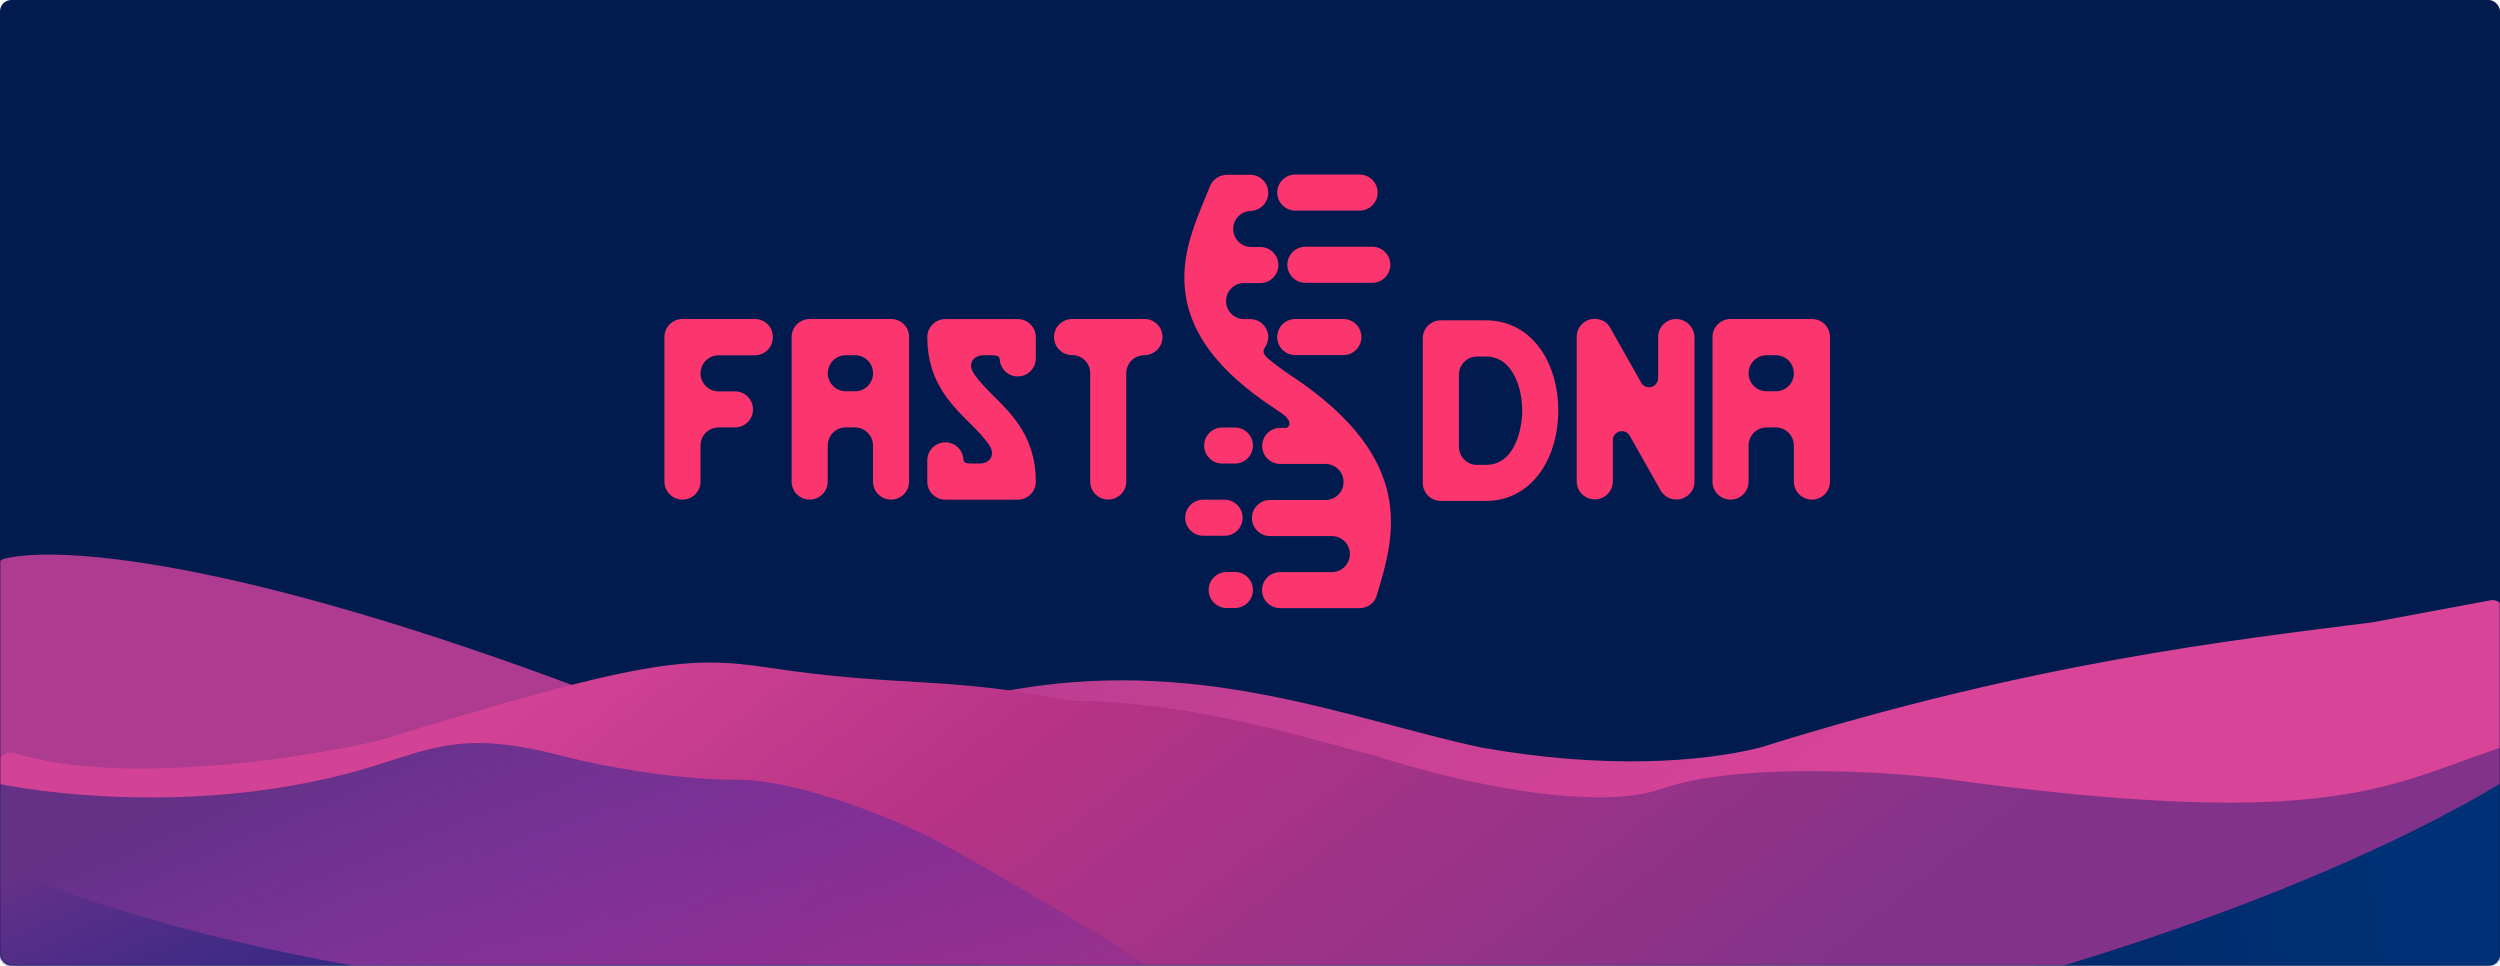 <svg width="888" height="343" viewBox="0 0 888 343" fill="none" xmlns="http://www.w3.org/2000/svg">
<rect width="888" height="343" rx="4" fill="#021B4F"/>
<mask id="mask0" mask-type="alpha" maskUnits="userSpaceOnUse" x="0" y="0" width="888" height="343">
<rect width="888" height="343" rx="4" fill="#C4C4C4"/>
</mask>
<g mask="url(#mask0)">
<rect width="889" height="244" transform="translate(0 99)" fill="#021B4F"/>
<path d="M889 279.429V434.909C889 437.118 887.209 438.909 885 438.909H4C1.791 438.909 0 437.118 0 434.909V279.429C0 277.219 1.791 275.429 4 275.429H885C887.209 275.429 889 277.219 889 279.429Z" fill="url(#paint0_linear)"/>
<path d="M730.251 340.082C775.666 321.021 851.935 290.443 886.85 276.557C888.373 275.951 889.35 274.487 889.35 272.849V217.166C889.35 214.663 887.078 212.775 884.618 213.233L842.649 221.045C793.061 227.405 722.273 235.107 625.047 265.573C603.564 270.876 569.489 273.149 526.411 265.573C478.914 255.494 424.954 232.079 354.745 245.919C282.209 260.218 228.15 251.877 210.188 245.919C82.256 197.599 19.702 193.878 1.471 198.468C-0.119 198.868 -1.088 200.35 -1.088 201.989V308.237C-1.088 310.425 -2.845 312.206 -5.032 312.237C-46.126 312.812 -96.523 313.533 4.9 312.182C135.771 310.438 296.581 333.979 421.464 354.468C546.348 374.957 672.087 364.494 730.251 340.082Z" fill="url(#paint1_linear)"/>
<path d="M689.5 276.456C828.308 295.67 848.405 278.705 888.037 265.627C888.305 265.538 888.586 265.478 888.867 265.448L897.259 264.557C901.157 264.144 903.025 268.659 899.786 270.868C873.897 288.527 813.817 320.025 715.336 348.177C600.275 381.068 496.296 374.368 458.689 366.907C421.081 359.446 412.086 352.706 379.456 355.03C187.548 368.698 49.422 330.089 1.866 308.107C0.47 307.461 -0.35 306.085 -0.35 304.546V271.445C-0.35 268.603 2.527 266.645 5.238 267.496C42.221 279.118 105.634 269.719 134.003 263.208C227.878 234.428 244.173 232.778 273.187 237.181C319.335 244.185 337.311 240.148 379.045 248.807C379.313 248.863 379.595 248.892 379.869 248.893C426.571 248.985 471.369 264.59 487.971 268.233C511.224 275.999 564.276 289.247 590.458 280.111C616.639 270.974 667.395 273.868 689.5 276.456Z" fill="url(#paint2_linear)"/>
<path d="M132.441 272.182C79.461 288.523 23.351 283.409 -2.364 278.039C-4.818 277.526 -7.197 279.288 -7.336 281.791L-12.079 367.378C-12.173 369.068 -11.171 370.644 -9.607 371.29C211.667 462.644 428.655 364.928 421.793 354.514C416.282 346.15 359.789 313.566 332.232 298.319C318.166 291.204 284.351 276.973 261.616 276.973C238.881 276.973 212.529 271.746 202.195 269.132C165.682 259.374 155.577 265.045 132.441 272.182Z" fill="url(#paint3_linear)"/>
<path d="M406.524 113.314H380.797C377.26 113.314 374.387 116.185 374.387 119.718C374.387 123.252 377.26 126.122 380.797 126.122H380.825C384.362 126.122 387.236 128.993 387.236 132.526V171.033C387.236 174.566 390.11 177.437 393.647 177.437C397.184 177.437 400.058 174.566 400.058 171.033V132.526C400.085 128.993 402.959 126.15 406.469 126.15H406.496C410.033 126.15 412.907 123.279 412.907 119.746C412.935 116.185 410.061 113.314 406.524 113.314Z" fill="#FB356D"/>
<path d="M316.551 113.314H287.591C284.054 113.314 281.18 116.185 281.18 119.718V145.389V171.06C281.18 174.594 284.054 177.464 287.591 177.464C291.128 177.464 294.002 174.594 294.002 171.06V158.225C294.002 154.692 296.876 151.821 300.413 151.821H303.674C307.211 151.821 310.084 154.692 310.084 158.225V171.06C310.084 174.594 312.958 177.464 316.495 177.464C320.032 177.464 322.906 174.594 322.906 171.06V119.718C322.961 116.185 320.088 113.314 316.551 113.314ZM303.701 138.985H300.44C296.903 138.985 294.03 136.115 294.03 132.581C294.03 129.048 296.903 126.177 300.44 126.177H303.701C307.238 126.177 310.112 129.048 310.112 132.581C310.112 136.115 307.238 138.985 303.701 138.985Z" fill="#FB356D"/>
<path d="M268.137 113.315H242.411C238.874 113.315 236 116.186 236 119.719V171.061C236 174.595 238.874 177.465 242.411 177.465C245.948 177.465 248.822 174.595 248.822 171.061V158.226C248.822 154.693 251.696 151.822 255.233 151.822H261.063C264.6 151.822 267.474 148.951 267.474 145.418C267.474 141.885 264.6 139.014 261.063 139.014H255.233C251.696 139.014 248.822 136.143 248.822 132.61C248.822 129.077 251.696 126.206 255.233 126.206H268.11C271.647 126.206 274.521 123.335 274.521 119.802C274.576 116.186 271.702 113.315 268.137 113.315Z" fill="#FB356D"/>
<path d="M361.51 133.713C365.047 133.713 367.92 130.842 367.92 127.309V119.746C367.92 116.213 365.047 113.342 361.51 113.342H335.783C332.246 113.342 329.372 116.213 329.372 119.746C329.372 135.231 337.552 143.402 344.128 149.944C347.002 152.787 349.572 155.382 351.506 158.335C353.689 161.841 351.423 164.656 347.914 164.656H346.809C343.272 164.656 342.194 164.656 342.194 162.973V163.111C341.973 159.771 339.21 157.121 335.783 157.121C332.246 157.121 329.372 159.991 329.372 163.525V171.088C329.372 174.621 332.246 177.492 335.783 177.492H361.51C365.047 177.492 367.92 174.621 367.92 171.088C367.92 155.603 359.741 147.432 353.164 140.89C350.291 138.047 347.721 135.452 345.786 132.499C343.603 128.993 345.869 126.178 349.379 126.178H350.484C354.021 126.178 355.099 126.178 355.099 127.861V127.723C355.32 131.063 358.111 133.713 361.51 133.713Z" fill="#FB356D"/>
<path d="M547.646 124.659C542.976 117.648 535.93 113.784 527.833 113.784H511.778C508.241 113.784 505.367 116.654 505.367 120.188V171.53C505.367 175.063 508.241 177.934 511.778 177.934H527.833C535.93 177.934 542.949 174.069 547.619 167.03C551.432 161.316 553.504 153.781 553.504 145.803C553.532 137.881 551.432 130.346 547.646 124.659ZM527.833 165.126H524.628C521.091 165.126 518.217 162.255 518.217 158.722V133.051C518.217 129.517 521.091 126.647 524.628 126.647H527.833C531.647 126.647 534.631 128.331 536.952 131.809C539.329 135.369 540.683 140.476 540.683 145.886C540.683 152.539 538.002 165.126 527.833 165.126Z" fill="#FB356D"/>
<path d="M643.616 113.314H614.684C611.147 113.314 608.273 116.185 608.273 119.718V145.389V171.06C608.273 174.594 611.147 177.464 614.684 177.464C618.221 177.464 621.095 174.594 621.095 171.06V158.225C621.095 154.692 623.969 151.821 627.506 151.821H630.766C634.304 151.821 637.177 154.692 637.177 158.225V171.06C637.177 174.594 640.051 177.464 643.588 177.464C647.125 177.464 649.999 174.594 649.999 171.06V119.718C650.054 116.185 647.153 113.314 643.616 113.314ZM630.766 138.985H627.506C623.969 138.985 621.095 136.115 621.095 132.581C621.095 129.048 623.969 126.177 627.506 126.177H630.766C634.304 126.177 637.177 129.048 637.177 132.581C637.205 136.115 634.331 138.985 630.766 138.985Z" fill="#FB356D"/>
<path d="M595.369 113.314C591.832 113.314 588.958 116.185 588.958 119.718V134.348C588.958 136.115 587.521 137.55 585.752 137.55C584.536 137.55 583.486 136.887 582.934 135.894L572.074 116.654C572.074 116.654 572.074 116.654 572.074 116.627L572.019 116.544C571.991 116.489 571.963 116.461 571.936 116.406C571.853 116.295 571.798 116.157 571.715 116.047C571.659 115.964 571.604 115.881 571.549 115.799C571.494 115.716 571.411 115.633 571.355 115.55C571.273 115.467 571.19 115.385 571.107 115.274C571.051 115.219 570.996 115.136 570.941 115.081C570.858 114.998 570.747 114.915 570.665 114.833C570.609 114.777 570.554 114.722 570.471 114.667C570.388 114.584 570.278 114.529 570.195 114.446C570.112 114.391 570.057 114.336 569.974 114.28C569.891 114.225 569.78 114.17 569.697 114.115C569.615 114.06 569.504 114.004 569.421 113.949C569.338 113.894 569.255 113.866 569.172 113.839C569.062 113.784 568.951 113.728 568.841 113.701C568.758 113.673 568.675 113.646 568.62 113.618C568.509 113.563 568.399 113.535 568.261 113.508C568.178 113.48 568.095 113.452 568.012 113.452C567.901 113.425 567.791 113.397 567.653 113.37C567.542 113.342 567.459 113.342 567.349 113.314C567.238 113.287 567.155 113.287 567.045 113.287C566.906 113.287 566.768 113.259 566.63 113.259C566.575 113.259 566.52 113.259 566.464 113.259H566.437C566.271 113.259 566.133 113.259 565.967 113.287C565.912 113.287 565.856 113.287 565.801 113.287C565.663 113.314 565.525 113.314 565.387 113.342C565.304 113.342 565.249 113.37 565.166 113.37C565.055 113.397 564.972 113.425 564.862 113.452C564.751 113.48 564.641 113.508 564.53 113.535C564.475 113.563 564.42 113.59 564.364 113.59C564.226 113.646 564.088 113.701 563.95 113.756C563.894 113.784 563.867 113.811 563.812 113.811C563.673 113.866 563.508 113.949 563.369 114.032C563.369 114.032 563.342 114.032 563.342 114.06C563.287 114.087 563.259 114.115 563.204 114.142C563.093 114.225 562.955 114.28 562.844 114.363C562.762 114.418 562.679 114.474 562.596 114.529C562.513 114.584 562.43 114.667 562.347 114.722C562.264 114.805 562.181 114.888 562.071 114.971C562.015 115.026 561.933 115.081 561.877 115.164C561.794 115.247 561.711 115.357 561.629 115.44C561.573 115.495 561.518 115.578 561.463 115.633C561.38 115.716 561.325 115.826 561.242 115.909C561.186 115.992 561.131 116.047 561.076 116.13C561.021 116.213 560.965 116.323 560.91 116.406C560.855 116.489 560.8 116.599 560.744 116.682C560.689 116.765 560.661 116.848 560.634 116.93C560.579 117.041 560.523 117.151 560.496 117.262C560.468 117.344 560.44 117.427 560.413 117.482C560.357 117.593 560.33 117.703 560.302 117.841C560.275 117.924 560.247 118.007 560.247 118.09C560.219 118.2 560.192 118.311 560.164 118.449C560.136 118.559 560.136 118.669 560.109 118.752C560.109 118.863 560.081 118.945 560.081 119.056C560.081 119.194 560.053 119.332 560.053 119.47C560.053 119.525 560.053 119.58 560.053 119.635V119.718C560.053 119.718 560.053 119.718 560.053 119.746V170.977C560.053 174.511 562.927 177.381 566.464 177.381C570.001 177.381 572.875 174.511 572.875 170.977V156.348C572.875 154.581 574.312 153.146 576.081 153.146C577.297 153.146 578.347 153.808 578.899 154.802L589.759 174.041C589.759 174.041 589.759 174.041 589.759 174.069L589.814 174.152C589.897 174.29 589.98 174.428 590.063 174.566C590.091 174.593 590.118 174.621 590.146 174.676C590.229 174.814 590.339 174.925 590.422 175.035C590.45 175.063 590.478 175.09 590.505 175.118C590.754 175.422 591.03 175.698 591.307 175.918C591.334 175.946 591.334 175.946 591.362 175.974C591.5 176.084 591.638 176.194 591.804 176.305C591.804 176.305 591.832 176.305 591.832 176.332C591.997 176.443 592.136 176.526 592.301 176.609C592.357 176.636 592.384 176.664 592.439 176.691C592.578 176.747 592.688 176.829 592.826 176.885C592.882 176.912 592.909 176.94 592.965 176.94C593.13 176.995 593.268 177.05 593.434 177.105C593.49 177.133 593.545 177.133 593.628 177.161C593.766 177.188 593.904 177.243 594.042 177.271C594.097 177.271 594.125 177.299 594.18 177.299C594.374 177.326 594.54 177.354 594.733 177.381C594.788 177.381 594.816 177.381 594.871 177.381C595.065 177.409 595.258 177.409 595.479 177.409C595.673 177.409 595.894 177.409 596.087 177.381C596.115 177.381 596.142 177.381 596.17 177.381C596.363 177.354 596.557 177.326 596.75 177.299C596.778 177.299 596.806 177.299 596.833 177.271C596.999 177.243 597.165 177.188 597.303 177.161C597.331 177.161 597.386 177.133 597.413 177.133C597.579 177.078 597.745 177.023 597.911 176.94C597.966 176.912 598.021 176.885 598.077 176.857C598.187 176.802 598.298 176.747 598.408 176.691C598.463 176.664 598.519 176.636 598.574 176.609C598.574 176.609 598.602 176.609 598.602 176.581C598.657 176.553 598.685 176.526 598.74 176.498C598.85 176.415 598.989 176.36 599.099 176.277C599.182 176.222 599.265 176.167 599.348 176.112C599.431 176.056 599.514 175.974 599.596 175.918C599.679 175.836 599.762 175.753 599.873 175.67C599.928 175.615 600.011 175.56 600.066 175.477C600.149 175.394 600.232 175.284 600.315 175.201C600.37 175.146 600.425 175.063 600.481 175.008C600.564 174.925 600.619 174.814 600.702 174.731C600.757 174.649 600.812 174.593 600.868 174.511C600.923 174.428 600.978 174.317 601.033 174.235C601.089 174.152 601.144 174.041 601.199 173.959C601.254 173.876 601.282 173.793 601.31 173.71C601.365 173.6 601.42 173.489 601.448 173.379C601.475 173.296 601.503 173.213 601.531 173.158C601.586 173.048 601.614 172.937 601.641 172.799C601.669 172.716 601.697 172.634 601.697 172.551C601.724 172.44 601.752 172.33 601.779 172.192C601.807 172.082 601.807 171.971 601.835 171.888C601.835 171.778 601.862 171.695 601.862 171.585C601.862 171.447 601.89 171.309 601.89 171.171C601.89 171.115 601.89 171.06 601.89 171.005V170.922C601.89 170.922 601.89 170.922 601.89 170.895V119.746C601.779 116.185 598.906 113.314 595.369 113.314Z" fill="#FB356D"/>
<path d="M460.104 74.808H466.239H482.929C486.466 74.808 489.34 71.937 489.34 68.404C489.34 64.871 486.466 62 482.929 62H460.077C456.54 62 453.666 64.871 453.666 68.404C453.666 71.937 456.567 74.808 460.104 74.808Z" fill="#FB356D"/>
<path d="M466.239 87.643H463.669C460.132 87.643 457.258 90.514 457.258 94.047C457.258 97.581 460.132 100.451 463.669 100.451H468.173H487.434C490.971 100.451 493.845 97.581 493.845 94.047C493.845 90.514 490.971 87.643 487.434 87.643H466.239Z" fill="#FB356D"/>
<path d="M468.173 113.314H460.077C456.54 113.314 453.666 116.185 453.666 119.718C453.666 123.251 456.54 126.122 460.077 126.122H477.154C480.691 126.122 483.565 123.251 483.565 119.718C483.565 116.185 480.691 113.314 477.154 113.314H468.173Z" fill="#FB356D"/>
<path d="M438.634 164.656C442.171 164.656 445.044 161.786 445.044 158.252C445.044 154.719 442.171 151.849 438.634 151.849H434.129C430.592 151.849 427.718 154.719 427.718 158.252C427.718 161.786 430.592 164.656 434.129 164.656H438.634Z" fill="#FB356D"/>
<path d="M441.369 183.896C441.369 180.363 438.495 177.492 434.958 177.492H427.387C423.85 177.492 420.976 180.363 420.976 183.896C420.976 187.429 423.85 190.3 427.387 190.3H434.958C438.495 190.327 441.369 187.457 441.369 183.896Z" fill="#FB356D"/>
<path d="M438.634 203.163H435.732C432.195 203.163 429.321 206.034 429.321 209.567C429.321 213.1 432.195 215.971 435.732 215.971H438.634C442.171 215.971 445.044 213.1 445.044 209.567C445.044 206.034 442.171 203.163 438.634 203.163Z" fill="#FB356D"/>
<path d="M458.944 133.659C455.932 131.672 453.279 129.712 450.903 127.78C449.134 126.289 448.167 125.047 449.272 123.474C450.018 122.425 450.488 121.128 450.488 119.747C450.488 116.214 447.614 113.343 444.077 113.343H443.165H441.894C438.357 113.343 435.483 110.473 435.483 106.939C435.483 103.406 438.357 100.536 441.894 100.536H442.281H447.67C451.207 100.536 454.08 97.665 454.08 94.132C454.08 90.598 451.207 87.728 447.67 87.728H445.127H444.437C440.899 87.728 438.026 84.857 438.026 81.324C438.026 77.79 440.899 74.92 444.437 74.92H444.492V74.892C447.835 74.671 450.488 71.883 450.488 68.488C450.488 64.955 447.614 62.084 444.077 62.084H435.76H435.732C435.594 62.084 435.428 62.084 435.29 62.112C435.207 62.112 435.152 62.112 435.069 62.139C434.958 62.139 434.875 62.167 434.765 62.195C434.654 62.222 434.544 62.222 434.406 62.25C434.378 62.25 434.35 62.25 434.323 62.278C432.223 62.747 430.509 64.265 429.736 66.252C429.211 67.55 428.658 68.875 428.105 70.255C423.988 80.192 419.29 91.454 421.059 104.262C423.048 118.864 433.135 132.031 451.842 144.48C453.196 145.391 454.495 146.274 455.766 147.185C459.027 149.559 458.253 151.988 456.512 151.988H454.744C451.207 151.988 448.333 154.859 448.333 158.392C448.333 161.925 451.207 164.796 454.744 164.796H465.272H470.826C474.363 164.796 477.237 167.667 477.237 171.2C477.237 174.733 474.363 177.604 470.826 177.604H469.97H451.096C447.559 177.604 444.685 180.474 444.685 184.008C444.685 187.541 447.559 190.412 451.096 190.412H470.909H473.064C476.601 190.412 479.475 193.282 479.475 196.816C479.475 200.349 476.601 203.219 473.064 203.219H465.742H454.688C451.151 203.219 448.278 206.09 448.278 209.623C448.278 213.157 451.124 216 454.688 216H482.819C482.847 216 482.847 216 482.874 216C483.068 216 483.289 216 483.482 215.972C483.537 215.972 483.565 215.972 483.62 215.945C483.758 215.917 483.924 215.917 484.062 215.889C484.118 215.889 484.201 215.862 484.256 215.862C484.366 215.834 484.505 215.807 484.615 215.779C484.698 215.751 484.753 215.751 484.836 215.724C484.974 215.669 485.112 215.641 485.251 215.586C485.333 215.558 485.444 215.503 485.527 215.475C485.637 215.42 485.748 215.365 485.859 215.31C485.941 215.282 485.997 215.227 486.08 215.199C486.19 215.144 486.273 215.089 486.356 215.034C486.411 214.978 486.494 214.951 486.549 214.896C486.66 214.813 486.743 214.758 486.853 214.675C486.909 214.647 486.936 214.592 486.991 214.564C487.13 214.454 487.268 214.316 487.406 214.206C487.544 214.068 487.682 213.93 487.82 213.764C487.848 213.736 487.848 213.736 487.876 213.709C487.986 213.571 488.069 213.433 488.18 213.295C488.207 213.239 488.235 213.212 488.263 213.157C488.346 213.046 488.401 212.936 488.456 212.825C488.484 212.77 488.539 212.687 488.567 212.632C488.622 212.522 488.677 212.439 488.705 212.329C488.732 212.246 488.788 212.163 488.815 212.08C488.843 211.997 488.898 211.887 488.926 211.804C488.953 211.721 488.981 211.638 489.009 211.528C489.009 211.528 489.009 211.528 489.009 211.5L489.285 210.59C495.281 190.605 503.488 163.305 458.944 133.659Z" fill="#FB356D"/>
</g>
<defs>
<linearGradient id="paint0_linear" x1="78.87" y1="413.103" x2="875.002" y2="309.194" gradientUnits="userSpaceOnUse">
<stop offset="0.601" stop-color="#00235E"/>
<stop offset="1" stop-color="#003177"/>
</linearGradient>
<linearGradient id="paint1_linear" x1="232.178" y1="214.516" x2="431.67" y2="460.361" gradientUnits="userSpaceOnUse">
<stop stop-color="#AD3B8F"/>
<stop offset="1" stop-color="#D84498"/>
</linearGradient>
<linearGradient id="paint2_linear" x1="182.233" y1="243.108" x2="411.483" y2="531.846" gradientUnits="userSpaceOnUse">
<stop stop-color="#D34395"/>
<stop offset="0.352" stop-color="#B63386"/>
<stop offset="1" stop-color="#823389"/>
</linearGradient>
<linearGradient id="paint3_linear" x1="72.161" y1="282.637" x2="157.007" y2="475.975" gradientUnits="userSpaceOnUse">
<stop stop-color="#643187"/>
<stop offset="1" stop-color="#3722BA" stop-opacity="0"/>
</linearGradient>
</defs>
</svg>
